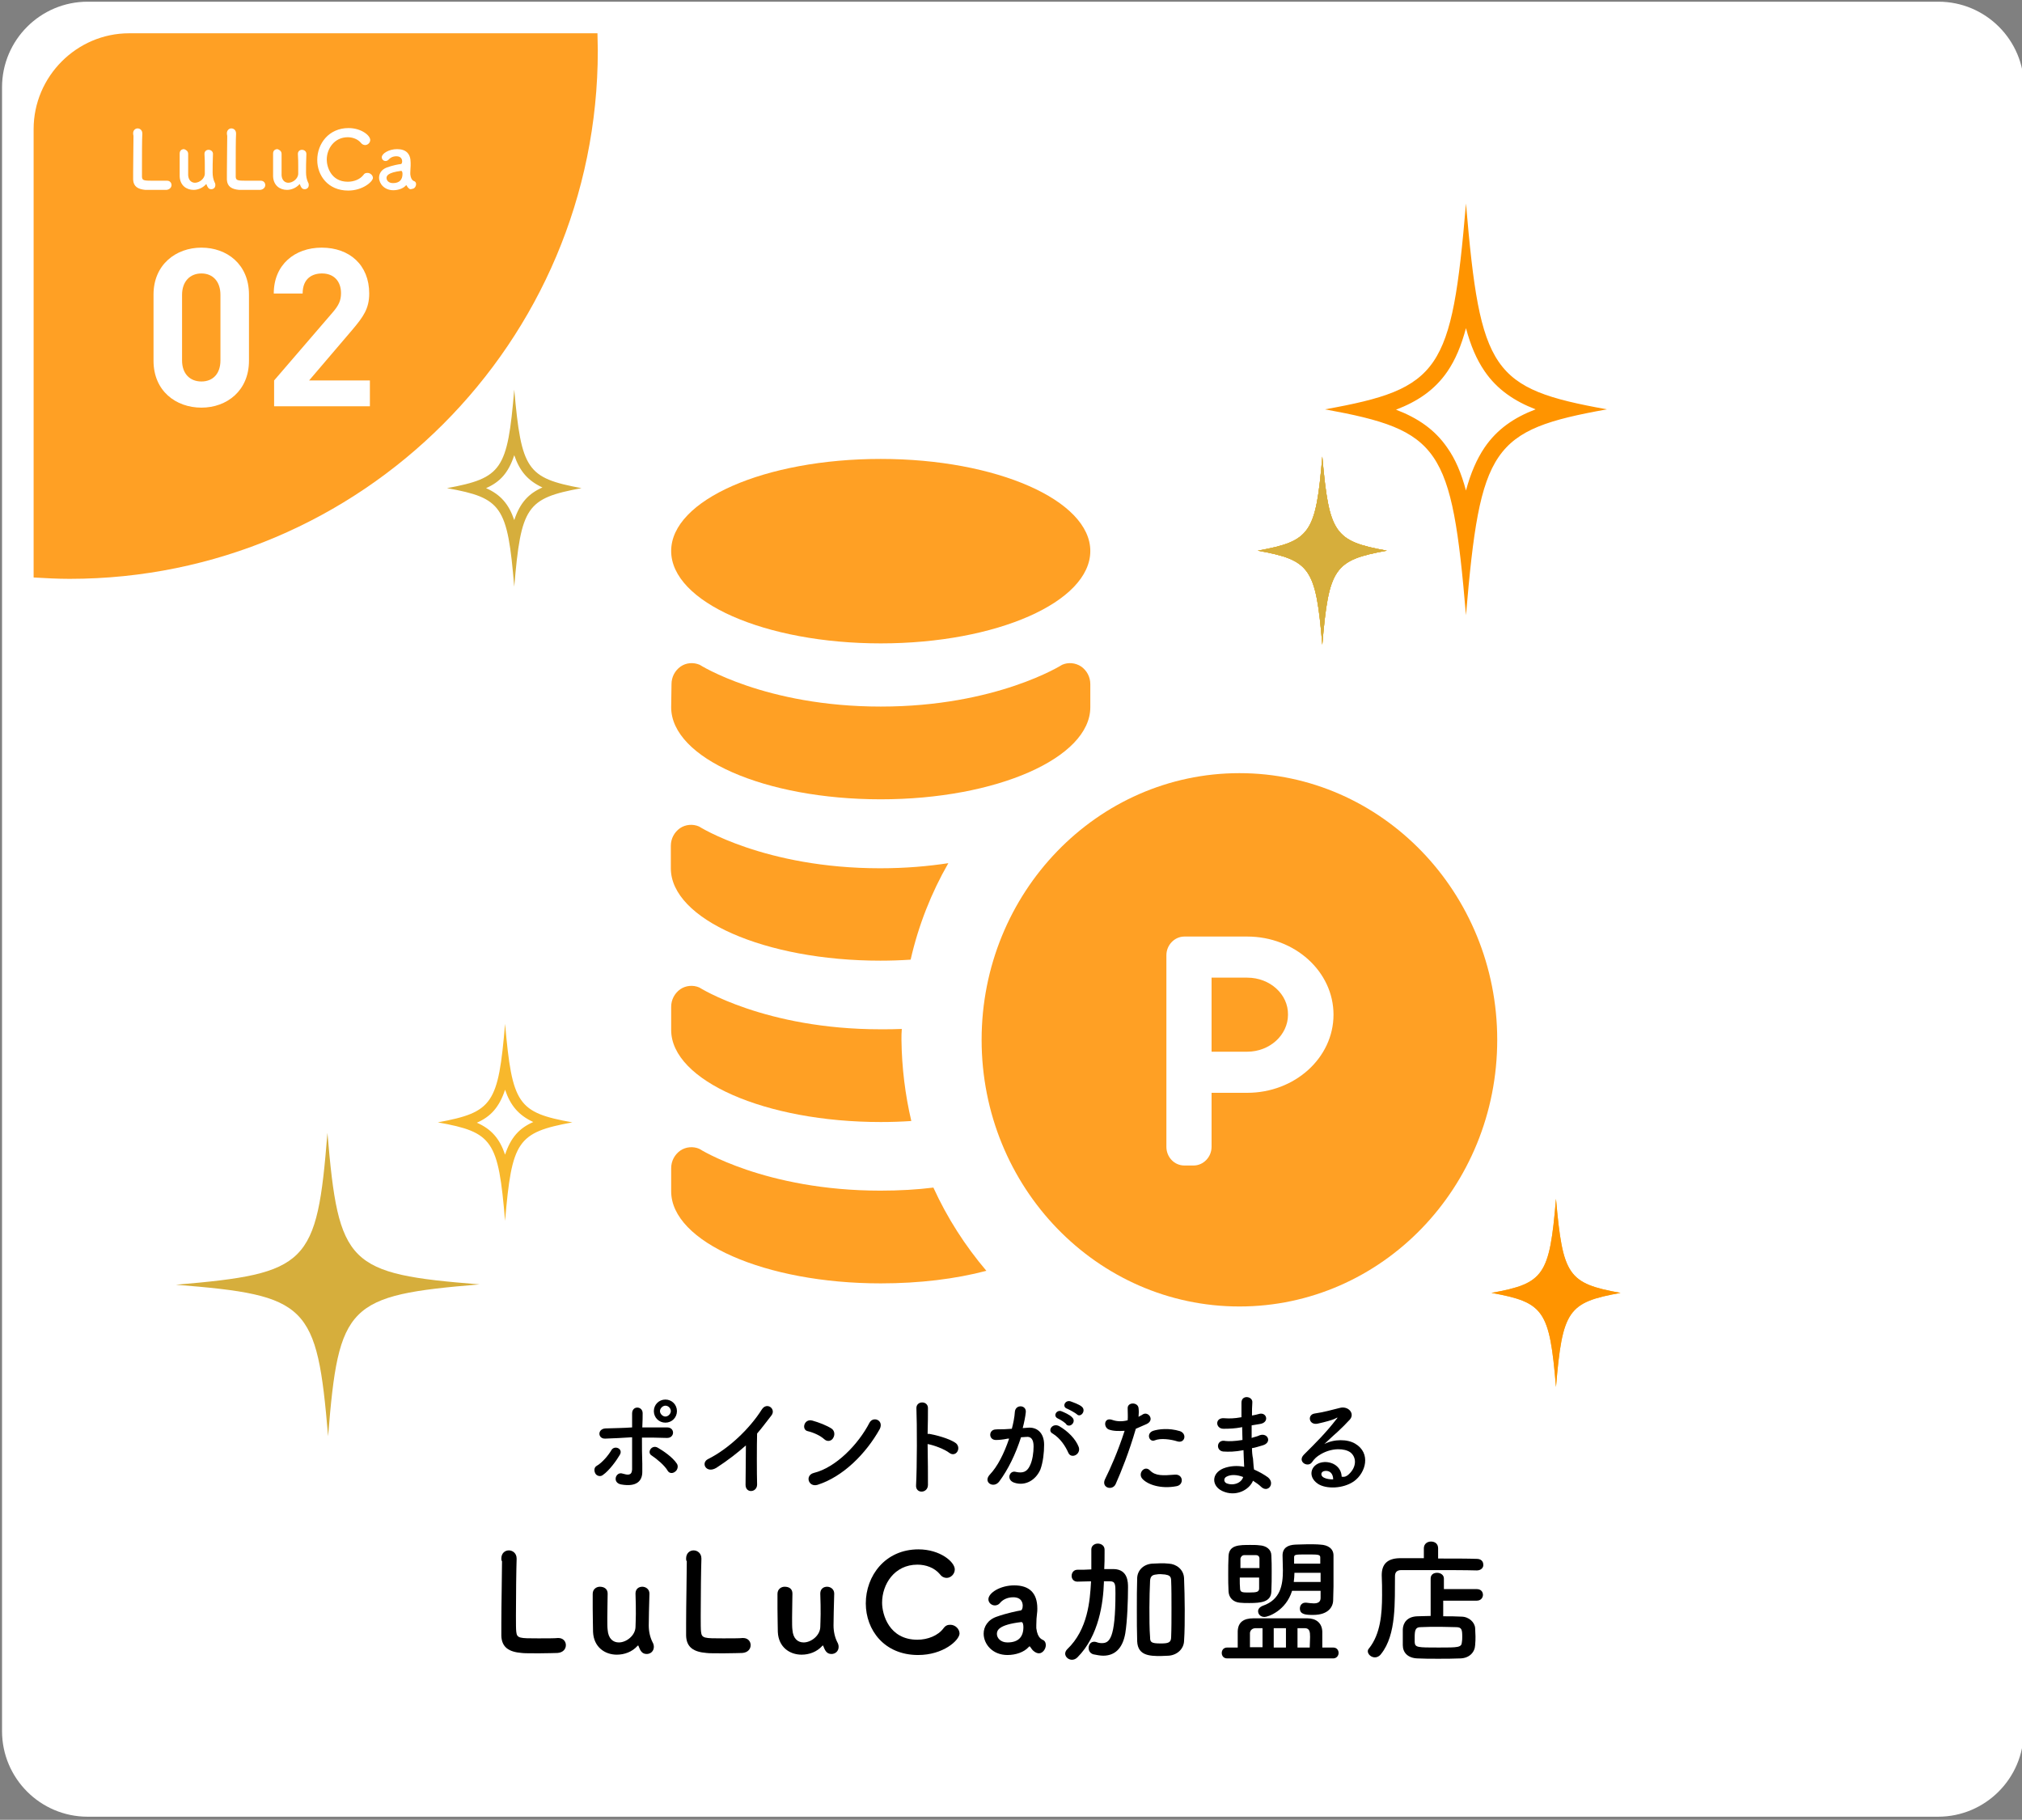 <?xml version="1.0" encoding="utf-8"?>
<!-- Generator: Adobe Illustrator 26.2.1, SVG Export Plug-In . SVG Version: 6.00 Build 0)  -->
<svg version="1.1" id="レイヤー_1" xmlns="http://www.w3.org/2000/svg" xmlns:xlink="http://www.w3.org/1999/xlink" x="0px"
	 y="0px" viewBox="0 0 595.3 535.7" style="enable-background:new 0 0 595.3 535.7;" xml:space="preserve">
<rect x="0" y="0" width="595.3" height="535.7" fill="#808080" stroke="none"/>
<style type="text/css">
	.st0{fill:#FFFFFF;}
	.st1{fill:#FFA024;}
	.st2{fill:#FF9400;}
	.st3{fill:#D6AE3C;}
	.st4{fill:#F8B82C;}
</style>
<path class="st0" d="M595.8,509.6c0,13.9-11.3,25.2-25.2,25.2H25.8c-13.9,0-25.2-11.3-25.2-25.2V25.7c0-13.9,11.3-25.2,25.2-25.2
	h544.9c13.9,0,25.2,11.3,25.2,25.2v483.9H595.8z"/>
<path class="st1" d="M9.9,38v132c3.5,0.2,7,0.4,10.6,0.4c85.9,0,155.5-69.6,155.5-155.5c0-1.7-0.1-3.4-0.1-5.1H38
	C22.6,9.8,9.9,22.5,9.9,38z"/>
<g>
	<path class="st0" d="M39.2,39.2c0-0.9,0.7-1.4,1.3-1.4c0.7,0,1.4,0.5,1.4,1.5v0.1c-0.1,1.5-0.1,6.5-0.1,9.9c0,1.4,0,2.4,0,2.8
		c0.1,1.1,0.6,1.1,3.9,1.1c1.4,0,2.9,0,3.4,0h0.1c0.8,0,1.3,0.6,1.3,1.3c0,0.6-0.5,1.3-1.5,1.4c-0.3,0-1.7,0-3.1,0
		c-1.4,0-2.8,0-3.1,0c-2.2-0.2-3.5-1-3.6-3c0-0.5,0-1.3,0-2.1c0-3.3,0.1-8.5,0.1-10.8C39.2,39.6,39.2,39.4,39.2,39.2L39.2,39.2z"/>
	<path class="st0" d="M55.4,45.3c0,1,0,2.8,0,4.2c0,0.9,0,1.7,0,2.1c0.1,1.5,1,2.2,2,2.2c1.3,0,2.9-1.2,2.9-2.7c0-0.5,0-1.3,0-2.2
		s0-2.2-0.1-3.6c0-0.8,0.6-1.2,1.2-1.2s1.3,0.4,1.3,1.2l0,0c-0.1,2.5-0.1,4-0.1,5.5c0,1,0.2,2.1,0.6,2.9c0.2,0.3,0.2,0.6,0.2,0.8
		c0,0.8-0.6,1.2-1.2,1.2c-0.8,0-1.1-0.6-1.4-1.4c0-0.1,0-0.1-0.1-0.1c0,0,0,0-0.1,0.1c-0.9,1-2.3,1.6-3.6,1.6c-2.1,0-4-1.3-4.1-4
		c0-0.8,0-2.5,0-4.1c0-1,0-1.9,0-2.6c0-0.9,0.6-1.3,1.3-1.3C54.8,44.1,55.4,44.5,55.4,45.3L55.4,45.3z"/>
	<path class="st0" d="M66.8,39.2c0-0.9,0.7-1.4,1.3-1.4c0.7,0,1.4,0.5,1.4,1.5v0.1c-0.1,1.5-0.1,6.5-0.1,9.9c0,1.4,0,2.4,0,2.8
		c0.1,1.1,0.6,1.1,3.9,1.1c1.4,0,2.9,0,3.4,0h0.1c0.8,0,1.3,0.6,1.3,1.3c0,0.6-0.5,1.3-1.5,1.4c-0.3,0-1.7,0-3.1,0s-2.8,0-3.1,0
		c-2.2-0.2-3.5-1-3.6-3c0-0.5,0-1.3,0-2.1c0-3.3,0.1-8.5,0.1-10.8C66.8,39.6,66.8,39.4,66.8,39.2L66.8,39.2z"/>
	<path class="st0" d="M82.9,45.3c0,1,0,2.8,0,4.2c0,0.9,0,1.7,0,2.1c0.1,1.5,1,2.2,2,2.2c1.3,0,2.9-1.2,2.9-2.7c0-0.5,0-1.3,0-2.2
		s0-2.2-0.1-3.6c0-0.8,0.6-1.2,1.2-1.2s1.3,0.4,1.3,1.2l0,0c-0.1,2.5-0.1,4-0.1,5.5c0,1,0.2,2.1,0.6,2.9c0.2,0.3,0.2,0.6,0.2,0.8
		c0,0.8-0.6,1.2-1.2,1.2c-0.8,0-1.1-0.6-1.4-1.4c0-0.1,0-0.1-0.1-0.1c0,0,0,0-0.1,0.1c-0.9,1-2.3,1.6-3.6,1.6c-2.1,0-4-1.3-4.1-4
		c0-0.8,0-2.5,0-4.1c0-1,0-1.9,0-2.6c0-0.9,0.6-1.3,1.3-1.3C82.3,44.1,82.9,44.5,82.9,45.3L82.9,45.3z"/>
	<path class="st0" d="M102.5,56.1c-5.9,0-9.1-4.4-9.1-9c0-4.8,3.4-9.4,9.2-9.4c3.8,0,6.4,2.2,6.4,3.5c0,0.8-0.7,1.5-1.5,1.5
		c-0.4,0-0.9-0.2-1.2-0.6c-0.9-1.1-2.4-1.7-3.9-1.7c-4,0-6.2,3.4-6.2,6.6c0,2,1.2,6.5,6.2,6.5c1.8,0,3.6-0.7,4.6-2
		c0.3-0.5,0.7-0.6,1.2-0.6c0.8,0,1.6,0.7,1.6,1.5C109.7,53.5,106.8,56.1,102.5,56.1z"/>
	<path class="st0" d="M120.3,55.4c-0.2-0.2-0.4-0.4-0.6-0.8l-0.1-0.1c0,0-0.1,0-0.1,0.1c-0.8,0.9-2.3,1.4-3.7,1.4
		c-2.6,0-4.2-1.9-4.2-3.7c0-1.2,0.7-2.4,2.3-3c1.6-0.6,3.7-1,4.1-1c0.2,0,0.4-0.3,0.4-0.8c0-0.3-0.1-1.5-1.7-1.5
		c-1.1,0-1.9,0.5-2.3,1c-0.3,0.3-0.6,0.4-0.9,0.4c-0.6,0-1.1-0.5-1.1-1.1c0-1.1,2.1-2.4,4.5-2.4c2.6,0,4,1.3,4,4c0,0.3,0,0.6,0,0.9
		c0,0.4-0.1,1.3-0.1,2c0,0.2,0,0.4,0,0.5c0.2,1.9,1.1,2,1.3,2.1c0.3,0.2,0.4,0.5,0.4,0.8c0,0.7-0.5,1.4-1.2,1.4
		C120.9,55.8,120.6,55.7,120.3,55.4z M118.1,50.3c-4,0.5-4.3,1.5-4.3,2.1c0,0.7,0.6,1.5,1.9,1.5c1.9,0,2.8-1,2.8-2.7
		C118.5,50.8,118.4,50.3,118.1,50.3L118.1,50.3z"/>
</g>
<g>
	<path class="st1" d="M367.2,287.8h-10.5v21.8h10.5c6.6,0,12-4.9,12-10.9C379.3,292.7,373.9,287.8,367.2,287.8z"/>
	<path class="st1" d="M364.9,227.6c-41.9,0-75.9,35.2-75.9,78.5c0,43.4,34,78.5,75.9,78.5s75.9-35.1,75.9-78.5
		C440.8,262.8,406.8,227.6,364.9,227.6z M367.2,321.7h-10.5v15.9c0,3-2.4,5.5-5.3,5.5h-2.7c-3,0-5.3-2.5-5.3-5.5v-56.4
		c0-3,2.4-5.5,5.3-5.5h18.5c14,0,25.4,10.3,25.4,23C392.6,311.4,381.2,321.7,367.2,321.7z"/>
	<path class="st1" d="M321,162.2c0,15-27.6,27.2-61.7,27.2s-61.7-12.2-61.7-27.2s27.6-27.1,61.7-27.1
		C293.4,135.1,321,147.3,321,162.2z"/>
	<path class="st1" d="M197.6,208.2c0,15,27.6,27.1,61.7,27.1s61.7-12.2,61.7-27.1v-6.8c0-2.1-1-4-2.7-5.2c-1.7-1.1-3.8-1.3-5.6-0.5
		c0,0-19.3,12.3-53.4,12.3S206,195.7,206,195.7c-1.9-0.8-4-0.6-5.6,0.5c-1.7,1.2-2.7,3.1-2.7,5.2L197.6,208.2L197.6,208.2z"/>
	<path class="st1" d="M279.2,254.1c-5,8.7-8.8,18.3-11.1,28.4c-2.9,0.2-5.9,0.3-8.9,0.3c-34,0-61.7-12.2-61.7-27.2V249
		c0-2.1,1-4,2.7-5.2c1.6-1.1,3.8-1.3,5.6-0.5c0,0,19.3,12.3,53.3,12.3C266.7,255.6,273.3,255,279.2,254.1z"/>
	<path class="st1" d="M268.3,330c-2.9,0.2-5.9,0.3-9,0.3c-34,0-61.7-12.2-61.7-27.1v-6.8c0-2.1,1-4,2.7-5.2c1.6-1.1,3.8-1.3,5.6-0.5
		c0,0,19.3,12.3,53.3,12.3c2.2,0,4.3,0,6.3-0.1c-0.1,1.1-0.1,2.1-0.1,3.2C265.5,314.3,266.5,322.3,268.3,330z"/>
	<path class="st1" d="M290.4,374.1c-9.1,2.4-19.7,3.7-31.1,3.7c-34,0-61.7-12.2-61.7-27.1v-6.8c0-2.1,1-4,2.7-5.2
		c1.6-1.1,3.8-1.3,5.6-0.5c0,0,19.3,12.3,53.3,12.3c5.6,0,10.8-0.3,15.6-0.9C278.9,358.6,284.2,366.8,290.4,374.1z"/>
</g>
<g>
	<path class="st2" d="M431.6,96.6c1.4,5.2,3.1,9.2,5.5,12.7c3.7,5.4,8.8,8.8,15,11.2c-6.3,2.4-11.3,5.8-15,11.2
		c-2.3,3.4-4.1,7.5-5.5,12.7c-1.4-5.2-3.1-9.2-5.5-12.6c-3.7-5.4-8.8-8.8-15.1-11.2c6.3-2.4,11.4-5.8,15.1-11.2
		C428.5,105.9,430.2,101.8,431.6,96.6 M431.6,59.9c-4.2,49.5-7.6,54.5-41.5,60.6c33.9,6.2,37.3,11.1,41.5,60.6
		c4.2-49.5,7.6-54.5,41.5-60.6C439.2,114.4,435.8,109.4,431.6,59.9L431.6,59.9z"/>
</g>
<g>
	<g>
		<g>
			<path class="st3" d="M408.3,162.1c-15.5,2.8-17.1,5.1-19,27.7c-1.9-22.6-3.5-24.9-19-27.7c15.5-2.8,17.1-5.1,19-27.7
				C391.3,157,392.8,159.3,408.3,162.1z"/>
		</g>
		<g>
			<path class="st3" d="M408.3,162.1c-15.5,2.8-17.1,5.1-19,27.7c-1.9-22.6-3.5-24.9-19-27.7c15.5-2.8,17.1-5.1,19-27.7
				C391.3,157,392.8,159.3,408.3,162.1z"/>
		</g>
	</g>
	<g>
		<g>
			<path class="st4" d="M408.3,162.1c-15.5,2.8-17.1,5.1-19,27.7c-1.9-22.6-3.5-24.9-19-27.7c15.5-2.8,17.1-5.1,19-27.7
				C391.3,157,392.8,159.3,408.3,162.1z"/>
		</g>
		<g>
			<path class="st3" d="M408.3,162.1c-15.5,2.8-17.1,5.1-19,27.7c-1.9-22.6-3.5-24.9-19-27.7c15.5-2.8,17.1-5.1,19-27.7
				C391.3,157,392.8,159.3,408.3,162.1z"/>
		</g>
	</g>
</g>
<path class="st4" d="M477.1,380.6c-15.5,2.8-17.1,5.1-19,27.7c-1.9-22.6-3.5-24.9-19-27.7c15.5-2.8,17.1-5.1,19-27.7
	C460.1,375.5,461.6,377.8,477.1,380.6z"/>
<path class="st2" d="M477.1,380.6c-15.5,2.8-17.1,5.1-19,27.7c-1.9-22.6-3.5-24.9-19-27.7c15.5-2.8,17.1-5.1,19-27.7
	C460.1,375.5,461.6,377.8,477.1,380.6z"/>
<path class="st3" d="M141.2,378.1c-38.9,3.2-41.5,5.9-44.6,44.7c-3.3-38.9-5.9-41.5-44.8-44.6c38.9-3.3,41.5-5.9,44.6-44.7
	C99.7,372.4,102.3,375,141.2,378.1z"/>
<g>
	<g>
		<g>
			<path class="st4" d="M148.7,320.8c1.6,4.7,4,7.5,8.3,9.5c-4.1,1.8-6.6,4.5-8.3,9.6c-1.6-4.7-4-7.5-8.3-9.4
				C144.5,328.7,147,325.9,148.7,320.8 M148.7,301.4c-2,23.6-3.6,26-19.8,29c16.2,2.9,17.8,5.3,19.8,29c2-23.6,3.6-26,19.8-29
				C152.4,327.5,150.8,325.1,148.7,301.4L148.7,301.4z"/>
		</g>
	</g>
</g>
<g>
	<g>
		<g>
			<path class="st3" d="M151.4,134c1.6,4.7,4,7.5,8.3,9.5c-4.1,1.8-6.6,4.5-8.3,9.6c-1.6-4.7-4-7.5-8.3-9.4
				C147.2,141.9,149.7,139.2,151.4,134 M151.4,114.7c-2,23.6-3.6,26-19.8,29c16.2,2.9,17.8,5.3,19.8,29c2-23.6,3.6-26,19.8-29
				C155.1,140.7,153.5,138.3,151.4,114.7L151.4,114.7z"/>
		</g>
	</g>
</g>
<g>
	<path class="st0" d="M59.3,120c-7.5,0-14.1-4.9-14.1-13.8V86.7c0-8.8,6.6-13.8,14.1-13.8s14,4.9,14,13.8v19.5
		C73.3,115,66.8,120,59.3,120z M64.9,86.8c0-3.9-2.2-6.3-5.6-6.3s-5.7,2.4-5.7,6.3v19.3c0,3.9,2.3,6.2,5.7,6.2s5.6-2.3,5.6-6.2V86.8
		z"/>
	<path class="st0" d="M80.7,119.6V112L98,91.9c1.7-2,2.4-3.4,2.4-5.6c0-3.4-2-5.8-5.6-5.8c-2.8,0-5.7,1.4-5.7,5.9h-8.5
		c0-8.5,6.2-13.5,14.1-13.5c8.2,0,14,5.1,14,13.5c0,4.5-1.8,6.9-4.9,10.6L91,112h17.9v7.6H80.7z"/>
</g>
<g>
	<path d="M147.6,458.8c0-1.6,1.1-2.4,2.2-2.4s2.3,0.8,2.3,2.4c0,0,0,0.1,0,0.2c-0.1,2.6-0.2,11-0.2,16.6c0,2.3,0,4.1,0.1,4.8
		c0.2,1.9,1,1.9,6.5,1.9c2.3,0,4.9,0,5.7-0.1c0.1,0,0.1,0,0.2,0c1.4,0,2.2,1,2.2,2.1s-0.8,2.2-2.5,2.3c-0.5,0-2.9,0.1-5.3,0.1
		c-2.3,0-4.7,0-5.2-0.1c-3.7-0.3-5.9-1.6-6-5.1c0-0.8,0-2.1,0-3.6c0-5.5,0.2-14.3,0.2-18.3C147.6,459.4,147.6,459.1,147.6,458.8
		L147.6,458.8z"/>
	<path d="M178.9,469.1c0,1.6-0.1,4.7-0.1,7.1c0,1.6,0,2.9,0.1,3.6c0.2,2.6,1.6,3.7,3.3,3.7c2.2,0,4.8-2,4.9-4.5
		c0-0.9,0.1-2.1,0.1-3.8c0-1.6,0-3.7-0.1-6.1c0-1.4,1-2,2-2s2.1,0.7,2.1,2c0,0,0,0,0,0.1c-0.1,4.3-0.2,6.7-0.2,9.3
		c0,1.8,0.4,3.5,1.1,4.9c0.3,0.5,0.4,1,0.4,1.4c0,1.3-1,2.1-2.1,2.1c-1.4,0-1.9-1-2.4-2.3c0-0.1-0.1-0.2-0.1-0.2s-0.1,0-0.2,0.1
		c-1.6,1.8-3.9,2.6-6.1,2.6c-3.5,0-6.8-2.2-7-6.7c0-1.3-0.1-4.2-0.1-6.9c0-1.6,0-3.2,0-4.3c0-1.4,1.1-2.1,2.1-2.1
		C177.8,467.1,178.9,467.7,178.9,469.1L178.9,469.1z"/>
	<path d="M202,458.8c0-1.6,1.1-2.4,2.2-2.4c1.1,0,2.3,0.8,2.3,2.4c0,0,0,0.1,0,0.2c-0.1,2.6-0.2,11-0.2,16.6c0,2.3,0,4.1,0.1,4.8
		c0.2,1.9,1,1.9,6.5,1.9c2.3,0,4.9,0,5.7-0.1c0.1,0,0.1,0,0.2,0c1.4,0,2.2,1,2.2,2.1s-0.8,2.2-2.5,2.3c-0.5,0-2.9,0.1-5.3,0.1
		c-2.3,0-4.7,0-5.2-0.1c-3.7-0.3-5.9-1.6-6-5.1c0-0.8,0-2.1,0-3.6c0-5.5,0.2-14.3,0.2-18.3C202,459.4,202,459.1,202,458.8L202,458.8
		z"/>
	<path d="M233.3,469.1c0,1.6-0.1,4.7-0.1,7.1c0,1.6,0,2.9,0.1,3.6c0.2,2.6,1.6,3.7,3.3,3.7c2.2,0,4.8-2,4.9-4.5
		c0-0.9,0.1-2.1,0.1-3.8c0-1.6,0-3.7-0.1-6.1c0-1.4,1-2,2-2s2.1,0.7,2.1,2c0,0,0,0,0,0.1c-0.1,4.3-0.2,6.7-0.2,9.3
		c0,1.8,0.4,3.5,1.1,4.9c0.3,0.5,0.4,1,0.4,1.4c0,1.3-1,2.1-2.1,2.1c-1.4,0-1.9-1-2.4-2.3c0-0.1-0.1-0.2-0.1-0.2s-0.1,0-0.2,0.1
		c-1.6,1.8-3.9,2.6-6.1,2.6c-3.5,0-6.8-2.2-7-6.7c0-1.3-0.1-4.2-0.1-6.9c0-1.6,0-3.2,0-4.3c0-1.4,1.1-2.1,2.1-2.1
		C232.3,467.1,233.3,467.7,233.3,469.1L233.3,469.1z"/>
	<path d="M270.3,487.2c-10,0-15.4-7.4-15.4-15.2c0-8.1,5.7-15.9,15.5-15.9c6.4,0,10.7,3.7,10.7,5.9c0,1.4-1.2,2.5-2.4,2.5
		c-0.7,0-1.4-0.3-2-1.1c-1.6-1.9-4.1-2.8-6.6-2.8c-6.8,0-10.4,5.8-10.4,11.2c0,3.4,2,10.9,10.4,10.9c3,0,6.1-1.2,7.7-3.4
		c0.6-0.8,1.2-1,2-1c1.4,0,2.7,1.2,2.7,2.6C282.4,482.9,277.7,487.2,270.3,487.2z"/>
	<path d="M304.4,486.1c-0.4-0.3-0.7-0.7-1.1-1.3c0-0.1-0.1-0.1-0.2-0.1s-0.2,0-0.2,0.1c-1.4,1.6-3.9,2.4-6.3,2.4c-4.4,0-7-3.2-7-6.3
		c0-2,1.2-4.1,3.9-5c2.8-1,6.2-1.7,6.9-1.8c0.4,0,0.7-0.5,0.7-1.4c0-0.5-0.1-2.5-2.8-2.5c-1.8,0-3.2,0.8-3.9,1.7
		c-0.4,0.5-1,0.7-1.5,0.7c-1,0-1.9-0.8-1.9-1.8c0-1.9,3.5-4.1,7.6-4.1c4.4,0,6.8,2.2,6.8,6.8c0,0.5,0,1-0.1,1.6s-0.2,2.1-0.2,3.3
		c0,0.4,0,0.7,0,0.9c0.4,3.2,1.8,3.3,2.2,3.6c0.4,0.3,0.6,0.8,0.6,1.4c0,1.1-0.9,2.4-2,2.4C305.4,486.7,304.9,486.5,304.4,486.1z
		 M300.7,477.5c-6.8,0.8-7.2,2.5-7.2,3.5c0,1.2,1.1,2.5,3.1,2.5c3.2,0,4.7-1.6,4.7-4.5C301.3,478.4,301.2,477.5,300.7,477.5
		L300.7,477.5z"/>
	<path d="M325,465.9c-0.2,5.8-1.4,15.6-7.8,22c-0.5,0.5-1.1,0.7-1.6,0.7c-1.1,0-2-0.9-2-1.8c0-0.4,0.2-0.9,0.6-1.3
		c6.1-5.8,6.7-14.4,7-19.7v-0.3c-1.3,0-2.6,0.1-4,0.1l0,0c-1.1,0-1.7-0.8-1.7-1.7c0-0.9,0.6-1.8,1.7-1.8c1.4,0,2.7,0,4.1-0.1
		c0-1,0-2,0-3s0-2,0-2.8c0,0,0,0,0-0.1c0-1.1,1-1.7,1.9-1.7c1,0,2,0.6,2,1.8c0,0.3,0,0.7,0,1c0,1.5,0,3.1-0.1,4.7h2.8
		c4.2,0.1,4.2,3.9,4.2,5.4c0,3.7-0.2,9.8-0.8,13.5c-0.8,4.6-3.2,6.6-6.5,6.6c-0.9,0-1.9-0.2-2.9-0.4c-1-0.3-1.4-1.1-1.4-1.9
		c0-0.9,0.6-1.8,1.6-1.8c0.2,0,0.4,0,0.7,0.1c0.5,0.2,1,0.3,1.6,0.3c2.2,0,4-1.2,4-14.7c0-2.5,0-3.5-1.6-3.5c-0.6,0-1.2,0-1.8,0
		L325,465.9z M344.1,487.4c-0.8,0-1.6,0.1-2.4,0.1c-3.2,0-6.7-0.1-6.9-4.3c-0.1-3-0.1-6.2-0.1-9.4c0-3.2,0-6.4,0.1-9.3
		c0.1-2.2,1.8-4,4.4-4.2c0.9,0,1.7-0.1,2.5-0.1s1.6,0,2.4,0.1c2.2,0.1,4.4,1.7,4.5,4.3c0.1,2.8,0.2,6,0.2,9.2s0,6.4-0.2,9.3
		C348.5,485.4,346.6,487.2,344.1,487.4z M344.9,473.5c0-3,0-5.9-0.1-8.2c0-1.4-0.7-1.6-1.8-1.8c-0.4,0-0.9-0.1-1.3-0.1
		s-0.9,0-1.3,0.1c-1.1,0.1-1.7,0.5-1.8,1.8c-0.1,2.3-0.2,5.1-0.2,7.9c0,3.1,0,6.3,0.2,8.8c0,1.4,0.3,1.8,3.1,1.8
		c2.2,0,3.1-0.2,3.1-1.9C344.9,479.5,344.9,476.5,344.9,473.5z"/>
	<path d="M361.3,488.2c-1.1,0-1.6-0.8-1.6-1.6c0-0.8,0.5-1.6,1.6-1.6h3.1c0-0.4,0-0.9,0-1.4c0-1.2,0-2.4,0-3.4
		c0.1-2.7,1.8-3.8,4.6-3.8c2.8,0,5.9,0,9.1,0c2.3,0,4.6,0,6.8,0c2.5,0,4.3,1.3,4.4,3.9c0,0,0,0,0,4.7h3.2c1.1,0,1.6,0.8,1.6,1.6
		c0,0.8-0.6,1.6-1.6,1.6L361.3,488.2L361.3,488.2z M367.8,471.9c-1,0-2,0-2.8-0.1c-2-0.2-3.2-1.5-3.3-3.3c-0.1-1.7-0.1-3.4-0.1-5
		c0-1.9,0-3.7,0.1-5.5c0.2-3.2,3.1-3.2,6.4-3.2c1,0,1.9,0,2.6,0.1c2.2,0.1,3.6,1.3,3.6,3c0.1,1.6,0.1,3.2,0.1,4.7c0,2,0,3.9-0.1,5.9
		C374.2,471.6,371.3,471.9,367.8,471.9z M365,464.5c0,1.2,0,2.3,0.1,3.3s0.8,1,2.7,1c2.3,0,2.8-0.2,2.9-1.1c0-1,0-2.2,0-3.3H365
		V464.5z M370.8,461.6c0-1,0-2,0-2.8c0-0.6-0.4-1-1-1c-0.4,0-1.1,0-1.8,0c-0.6,0-1.3,0-1.7,0c-0.6,0-1,0.5-1.1,1c0,0.8,0,1.8,0,2.8
		H370.8z M371.7,479.3h-2c-0.9,0-1.6,0.5-1.7,1.4c0,0.6,0,1.2,0,2c0,0.7,0,1.5,0,2.2h3.7V479.3z M392.5,471
		C392.5,471.1,392.5,471.1,392.5,471c0,2-1.4,4.4-5.9,4.4c-2.1,0-3.9-0.1-3.9-1.9c0-0.9,0.6-1.7,1.6-1.7c0.1,0,0.2,0,0.3,0
		c0.8,0.1,1.6,0.2,2.2,0.2c1.2,0,2-0.4,2-1.6v-2.1h-8.4c-1.8,5.9-7.1,7.7-8.1,7.7c-1.2,0-1.9-0.8-1.9-1.7c0-0.6,0.4-1.2,1.4-1.6
		c5.2-1.8,5.9-6.1,5.9-10.4c0-1.5-0.1-3-0.1-4.4c0-2.2,1.5-3.1,3.8-3.2c1,0,2.3-0.1,3.6-0.1s2.7,0,3.7,0.1c2.3,0.1,3.9,1.2,3.9,3.2
		c0,0.7,0,1.4,0,2.1c0,1.9,0,3.8,0,5.4c0,0.6,0,1.1,0,1.6L392.5,471z M378.6,479.3H375v5.7h3.6V479.3z M388.8,463h-7.7
		c0,0.9-0.1,1.8-0.2,2.7h7.9L388.8,463L388.8,463z M388.7,460.3c0-0.6,0-1.2,0-1.8c0-0.9-0.6-0.9-3.9-0.9c-3.5,0-3.8,0-3.8,0.9
		c0,0.6,0,1.2,0,1.8H388.7z M385.6,485c0-1,0.1-2.1,0.1-3.1c0-1.5-0.1-2.6-1.6-2.6H382v5.7H385.6z"/>
	<path d="M434.8,462.3c-3-0.1-9.4-0.1-14.8-0.1c-3.1,0-5.8,0-7.4,0c-1.4,0-1.9,0.7-1.9,1.8c-0.1,7.3,0.5,17.2-4.1,22.9
		c-0.5,0.7-1.2,1-1.8,1c-1.1,0-2.1-0.9-2.1-1.8c0-0.3,0.1-0.6,0.4-0.9c3.3-4.2,3.8-10,3.8-15.6c0-2,0-3.9-0.1-5.8v-0.1
		c0-3.2,1.6-4.9,5.2-5c1.9,0,4.4,0,7.2,0v-2.9c0-1.3,1-2,2.1-2s2.1,0.6,2.1,2v3c4.5,0,8.9,0,11.4,0.1c1.3,0,1.9,0.8,1.9,1.7
		C436.8,461.4,436.1,462.3,434.8,462.3L434.8,462.3z M424.9,471.4v4.4c1.9,0,3.7,0,5.3,0.1c2.3,0,4,1.7,4.1,3.4
		c0,0.8,0.1,1.6,0.1,2.4s0,1.6-0.1,2.6c-0.1,2.1-1.7,3.8-4.3,3.9c-2.2,0.1-4.4,0.1-6.6,0.1s-4.3,0-6.1-0.1c-2.8-0.1-4.3-1.7-4.3-3.9
		c0-0.8,0-1.6,0-2.2c0-0.9,0-1.6,0-2.5c0.1-1.8,1.2-3.7,4.3-3.8c1.1,0,2.5-0.1,3.9-0.1v-11c0-1.2,0.9-1.7,1.9-1.7s2,0.6,2,1.7v3.1
		h9.7c1.2,0,1.8,0.8,1.8,1.7c0,0.8-0.6,1.7-1.8,1.7h-9.9V471.4z M430.5,481.9c0-2.1-0.1-2.9-1.8-2.9c-1.3,0-3-0.1-4.7-0.1
		c-2,0-4.1,0-5.8,0.1c-1.5,0-1.7,1-1.7,3c0,0.4,0,0.9,0,1.4c0.1,1.6,0.8,1.6,7.1,1.6c5.7,0,6.7,0,6.8-1.6
		C430.5,482.8,430.5,482.4,430.5,481.9z"/>
</g>
<g>
	<path d="M175.3,433.8c-0.4-0.7-0.5-1.8,0.4-2.3c1.6-0.9,3.5-3.2,4.3-4.6c0.9-1.6,3.7-0.4,2.4,1.5c-0.8,1.4-3,4.5-4.9,5.8
		C176.8,434.8,175.7,434.5,175.3,433.8z M178.2,423.5c-2.2,0.1-2.4-2.8,0-3c2.6-0.1,5.3-0.1,7.9-0.3c0-1.8,0-3.2,0-4.1
		c0-2.4,3.1-2.2,3.1-0.1c0,0.9,0,2.4-0.1,4.2c2.4,0,5,0,7.3,0c2.4,0,2.3,3.2-0.1,3.1c-2.4-0.1-4.9-0.1-7.3-0.1c0,2.6,0,5.4,0.1,7.7
		c0,1.1,0,1.6,0,2.4c0,2.6-1.6,4.5-6.2,3.7c-2.8-0.5-1.6-3.9,0.4-3.2c1.4,0.4,2.7,0.7,2.8-1.2c0-2.3,0-6,0-9.5
		C183.4,423.3,180.7,423.4,178.2,423.5z M196.6,433c-0.9-1.6-3.2-3.5-4.7-4.5c-1.6-0.9,0-3.4,1.8-2.3c1.4,0.8,4.3,2.7,5.6,4.7
		c0.5,0.8,0.1,1.9-0.5,2.3C198.1,433.8,197.1,433.8,196.6,433z M195.9,418.8c-1.9,0-3.4-1.5-3.4-3.4c0-1.9,1.5-3.4,3.4-3.4
		c1.9,0,3.4,1.5,3.4,3.4C199.3,417.3,197.8,418.8,195.9,418.8z M195.9,413.8c-0.8,0-1.6,0.8-1.6,1.6c0,0.8,0.8,1.6,1.6,1.6
		c0.8,0,1.6-0.8,1.6-1.6C197.5,414.6,196.8,413.8,195.9,413.8z"/>
	<path d="M210.9,432.1c-3,1.8-4.7-1.5-2.4-2.6c6-3,12.2-8.9,15.8-14.6c1.5-2.3,4.3-0.1,2.8,1.8c-1.5,1.9-2.8,3.7-4.2,5.3
		c-0.1,3.2-0.1,11.8,0,15c0,2.4-3.4,2.7-3.4,0.1s0.1-7.9,0.1-11.6C217.1,427.7,214.3,429.9,210.9,432.1z"/>
	<path d="M242.7,423.7c-1.2-1.1-3.2-2-4.9-2.4c-1.9-0.4-1.1-3.8,1.4-3.1c1.8,0.5,4.2,1.4,5.7,2.4c0.9,0.7,0.9,1.9,0.4,2.7
		C244.9,424.1,243.7,424.6,242.7,423.7z M240.7,437.1c-2.7,0.8-3.8-2.8-1.1-3.5c6.5-1.6,13.1-8.4,16.4-14.8c1.1-2,4.3-0.7,3,1.9
		C254.9,428,248.2,434.7,240.7,437.1z"/>
	<path d="M273.2,437.1c0,2.6-3.7,2.7-3.5,0.1c0.3-5.3,0.3-18,0.1-22.7c0-2.2,3.4-2.2,3.4,0c0,1.6,0,4.5-0.1,7.6c0.1,0,0.4,0,0.5,0
		c1.8,0.3,6.1,1.4,7.9,2.8c1.6,1.5-0.1,4.2-2,2.8c-1.4-1.1-4.6-2.3-6.4-2.6C273.2,429.8,273.2,434.4,273.2,437.1z"/>
	<path d="M302.5,420.3c2.7-0.3,4.9,1.4,4.9,5c0,2.3-0.3,5.1-1.1,7.3c-1.4,3.2-4.5,4.9-7.6,3.9c-2.6-0.8-1.5-3.8,0.4-3.2
		c1.9,0.4,3.2,0.1,4.1-1.8c0.8-1.6,1.1-3.9,1.1-5.7c0-2-0.7-3-2.2-2.8c-0.5,0-0.9,0.1-1.5,0.1c-1.6,5-3.8,9.5-6.4,13
		c-1.6,2.2-4.9,0.3-2.8-2c2.3-2.4,4.2-6.2,5.7-10.6h-0.4c-1.4,0.3-2.7,0.4-3.5,0.4c-2.2,0-2.2-3-0.1-3.1c0.9-0.1,2,0,3.2-0.1
		l1.6-0.1c0.4-1.5,0.8-3.4,0.9-5.1c0.3-2.2,3.5-1.9,3.2,0.3c-0.1,1.1-0.5,3.1-0.9,4.6L302.5,420.3z M314.5,427.6
		c-0.8-1.8-2.3-4.2-4.6-5.6c-1.6-0.8-0.1-3.2,1.9-2.2c2.6,1.5,4.9,3.8,5.8,6.2C318.3,428.2,315.3,429.6,314.5,427.6z M311.5,417.6
		c-1.6-0.7-0.5-2.6,0.9-2.2c0.8,0.3,2.6,1.1,3.2,1.8c1.4,1.2-0.4,3.2-1.6,2.2C313.8,418.9,312.2,417.9,311.5,417.6z M314.2,414.7
		c-1.6-0.5-0.7-2.6,0.9-2.2c0.8,0.3,2.6,0.9,3.4,1.6c1.4,1.2-0.4,3.4-1.5,2.2C316.7,416,314.9,415,314.2,414.7z"/>
	<path d="M328.5,436.8c-0.9,2.2-4.5,1.2-3.1-1.5c1.4-2.8,3.7-7.9,5.7-14.1c-1.8,0.1-3.4,0.1-4.7-0.4c-1.6-0.7-1.4-3.7,1.1-2.8
		c1.4,0.5,3,0.5,4.5,0.1c0.1-1.2,0-2,0-3.5c-0.1-1.9,3-1.9,3.2-0.1c0.1,0.8,0.1,1.6,0,2.6c0.4-0.3,0.8-0.4,1.2-0.7
		c1.6-1.1,3.7,1.6,1.2,2.8c-0.9,0.4-2,0.9-3.2,1.4C332.4,427.5,330.1,433.2,328.5,436.8z M336.3,435.3c-1.4-1.6,0.7-4.1,2.3-2.4
		c1.6,1.6,3.7,1.5,7.4,1.2c2.4-0.1,2.6,3,0.4,3.4C341.7,438.4,337.8,437,336.3,435.3z M340,424c-1.6,0.7-2.7-2-0.5-2.8
		c1.6-0.5,4.6-0.9,7.9,0.1c2.2,0.8,1.4,3.7-0.8,3C344.7,423.7,341.7,423.3,340,424z"/>
	<path d="M365.3,420.2c-1.6,0.3-3.2,0.4-5.1,0.4c-2.4,0-2.6-3.4,0.3-3.1c1.4,0.1,2.8,0.1,5-0.3c0-1.8,0-3.2,0-4.3
		c0-2.4,3.4-1.9,3.2,0c-0.1,1.2-0.1,2.4-0.1,3.8c0.7-0.1,1.5-0.3,2.2-0.5c2.2-0.5,3,2.6,0.1,3c-0.8,0.1-1.6,0.3-2.4,0.4
		c0,1.2,0,2.4,0,3.7c0.8-0.3,1.6-0.4,2.4-0.8c2.4-0.8,3.7,2.2,0.8,3c-1.1,0.3-2.2,0.7-3.1,0.8c0,1.1,0.1,2.2,0.3,3.1
		c0.1,0.8,0.1,2,0.3,3.2c1.6,0.7,3,1.5,4.1,2.3c2.2,1.8,0,4.7-2,2.8c-0.7-0.7-1.5-1.2-2.4-1.8c-1.1,2.7-5.1,4.9-9.1,3
		c-3.1-1.5-3.2-5.1,0.3-6.6c2-0.8,4.2-0.9,6.2-0.5c0-0.7-0.1-1.4-0.1-2.2c0-0.8-0.1-1.6-0.1-2.7c-2.6,0.5-4.3,0.5-6,0.4
		c-2.3-0.3-1.9-3.7,0.7-3.1c0.9,0.1,2.6,0.1,5-0.3c0-1.2-0.1-2.4-0.1-3.8L365.3,420.2z M361.1,434.7c-0.8,0.4-0.9,1.4-0.1,1.9
		c2,0.9,4.5,0,5-1.8C364.2,434.1,362.4,434,361.1,434.7z"/>
	<path d="M397.1,434c2.4-2.2,2.3-5.1,0.4-6.5c-1.6-1.1-5.1-1.4-8.5,0.5c-1.4,0.8-2,1.4-2.7,2.4c-1.2,1.8-4.5-0.1-2.4-2.2
		c3.5-3.5,6.2-6.1,9.7-10.6c0.4-0.4,0-0.3-0.3-0.1c-0.9,0.5-3.1,1.1-5.4,1.6c-2.6,0.5-3.1-2.7-0.8-3c2.2-0.3,5.3-1.1,7.2-1.6
		c2.6-0.8,4.7,1.6,3.1,3.4c-1.1,1.2-2.3,2.4-3.7,3.7c-1.4,1.2-2.6,2.4-3.8,3.5c2.8-1.5,6.8-1.5,9.1-0.1c4.7,2.8,3.1,8.5-0.3,11
		c-3.2,2.3-8.3,2.4-10.7,0.8c-3.4-2.3-1.9-6.2,1.9-6.4c2.6-0.1,5,1.5,5.1,4.3C395.9,434.9,396.6,434.5,397.1,434z M390.2,433
		c-1.5,0.1-1.5,1.5-0.4,2c0.8,0.4,1.8,0.5,2.7,0.5C392.5,434,391.7,432.9,390.2,433z"/>
</g>
</svg>
